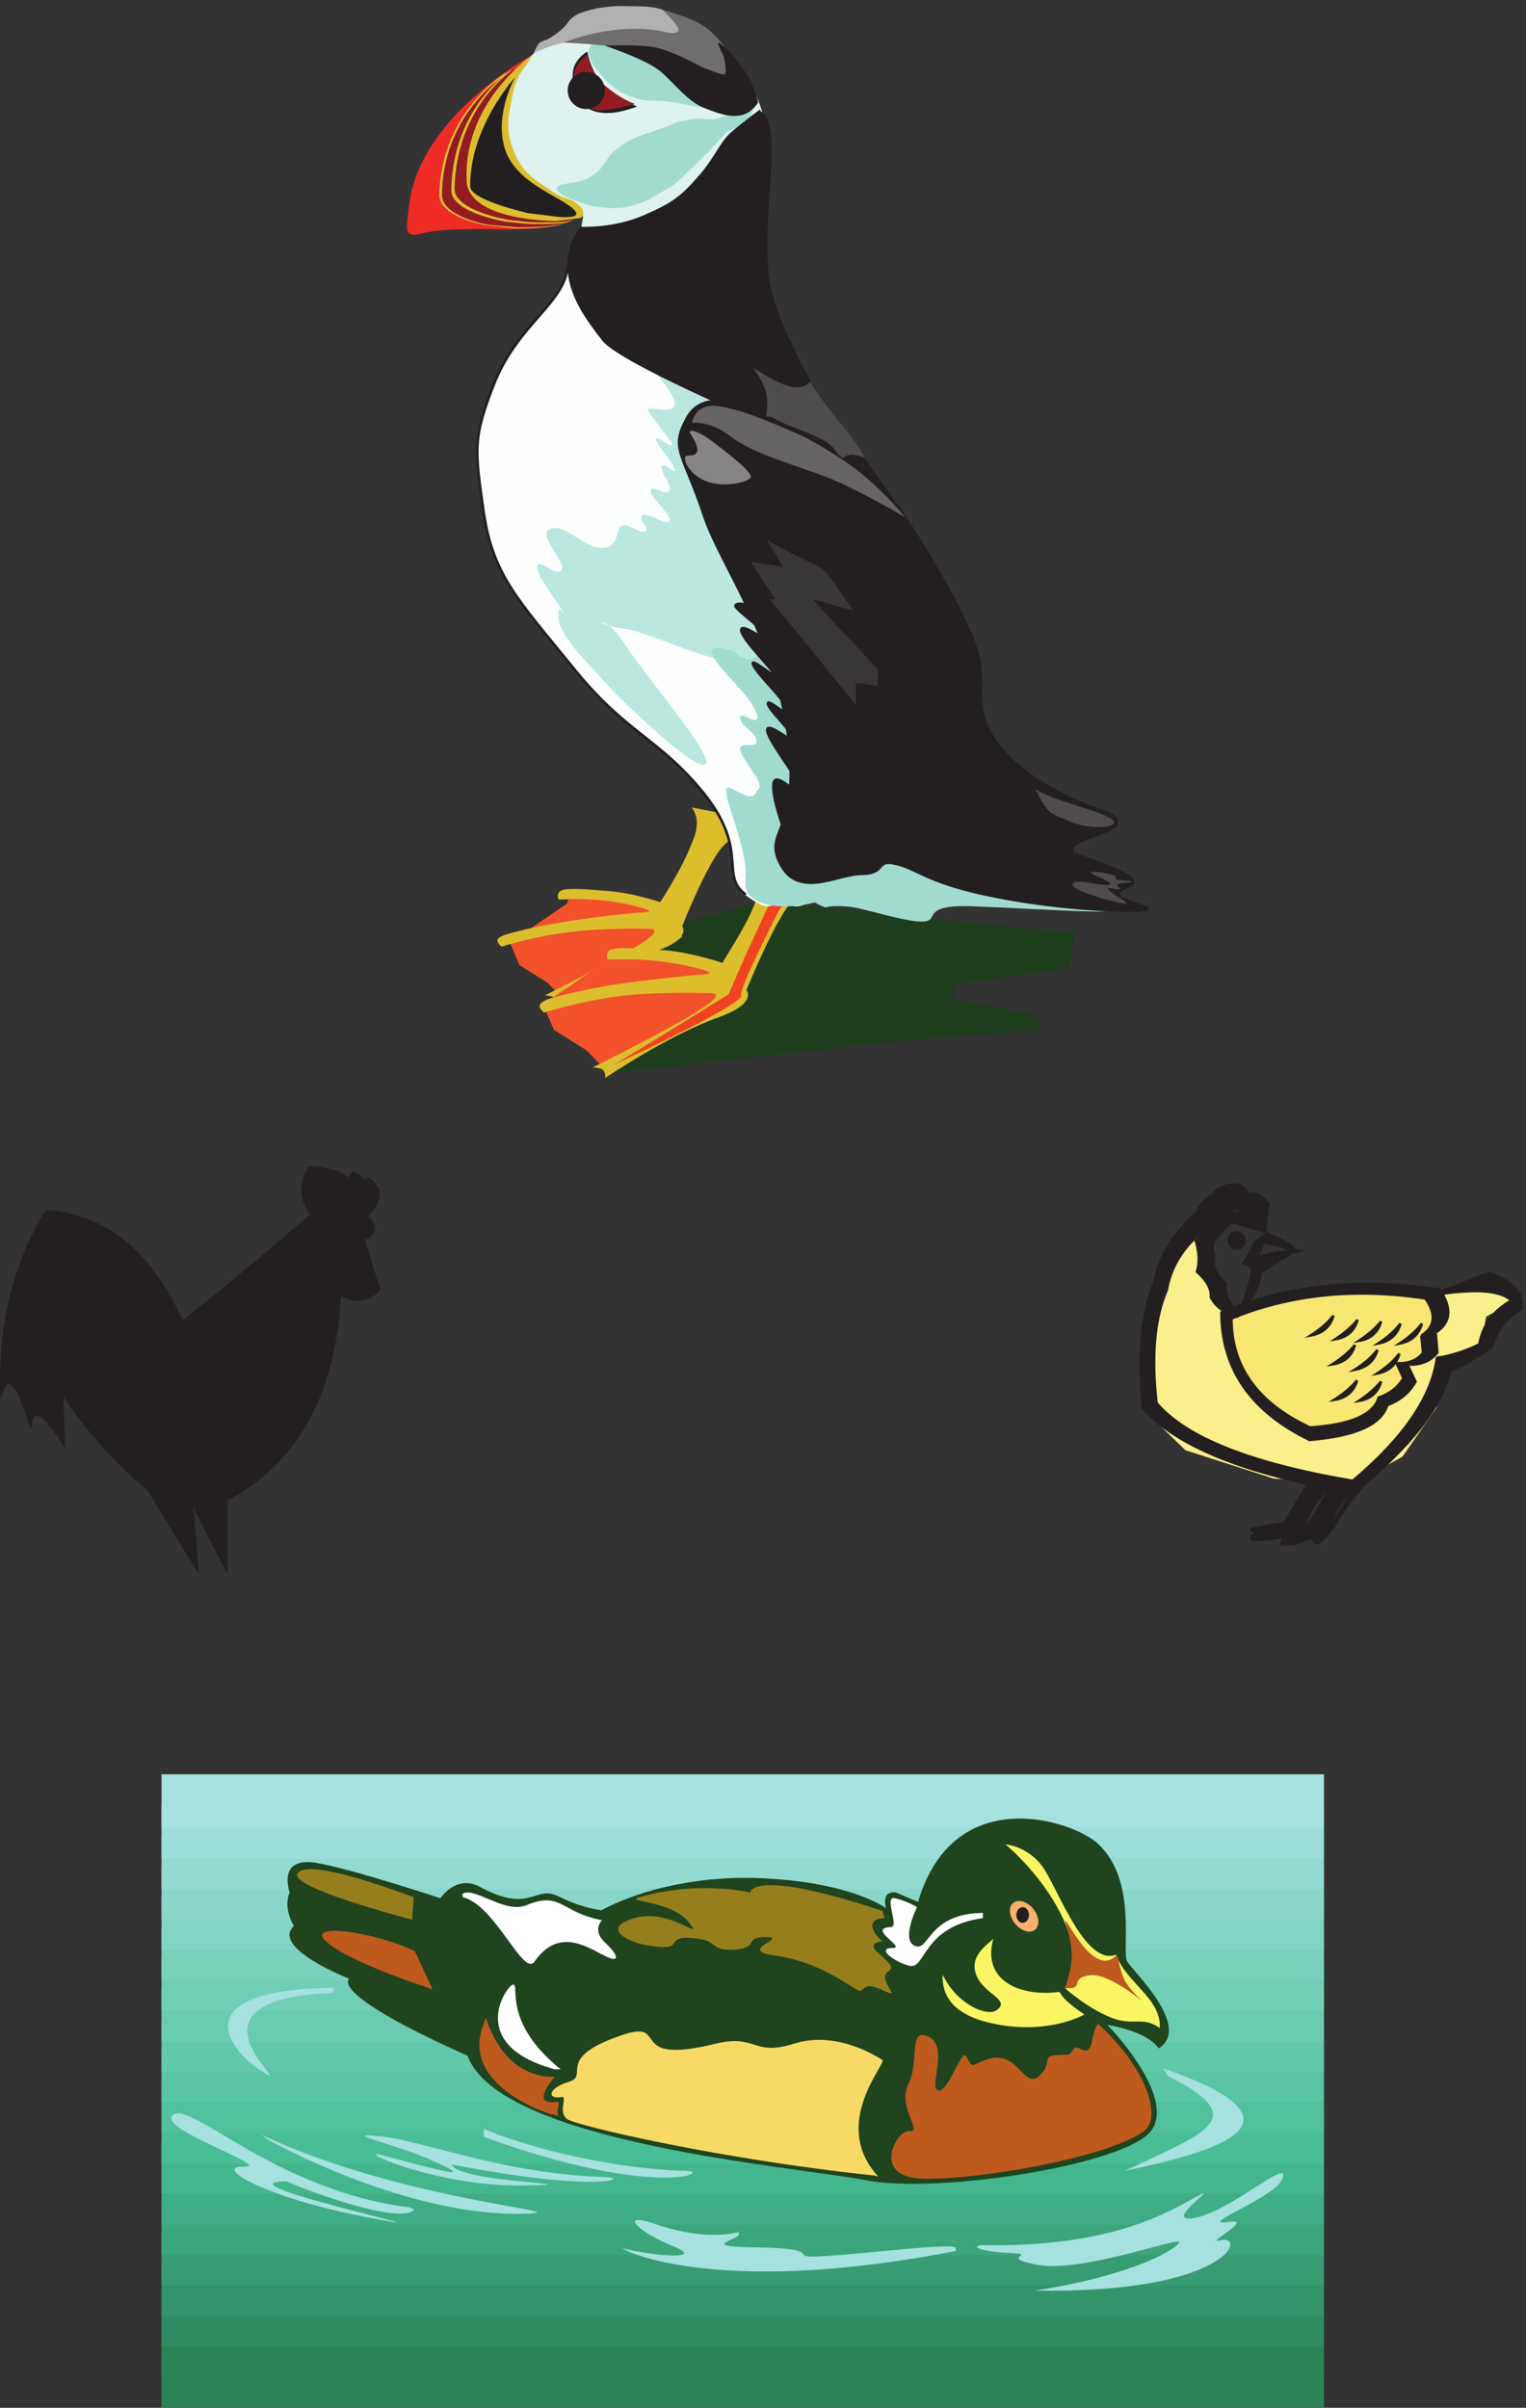 <svg xmlns="http://www.w3.org/2000/svg" xml:space="preserve" width="581.923" height="918.2"><rect width="100%" height="100%" fill="#333333" stroke="none"/><defs><clipPath id="a" clipPathUnits="userSpaceOnUse"><path d="M1171.83 6887h2125.5V3813.5h-2125.5z" clip-rule="evenodd"/></clipPath><clipPath id="b" clipPathUnits="userSpaceOnUse"><path d="M468.332 1817H3801.33V.5H468.332Z" clip-rule="evenodd"/></clipPath><clipPath id="c" clipPathUnits="userSpaceOnUse"><path d="M3265.83 3510.5h1107v-1038h-1107z" clip-rule="evenodd"/></clipPath></defs><g clip-path="url(#a)" transform="matrix(.133 0 0 -.133 -.686 918.267)"><path d="M1687.79 6671c0-9.11-6.72-16.5-15.01-16.5-8.28 0-15 7.39-15 16.5s6.72 16.5 15 16.5c8.29 0 15.01-7.39 15.01-16.5" style="fill:#fff;fill-opacity:1;fill-rule:evenodd;stroke:none"/><path d="M1939.84 4251.5c370.59 100.5 139.54 60 702.17 30V4271c150.03-10.5 291.06-30 442.6-40.5 0-30-10.5-70.5-10.5-100.5-111.03-19.5-222.06-30-331.58-49.5V4040c81.02-21 160.54-30 240.06-51v-40.5c-430.61-19.5-813.19-81-1243.79-121.5 150.03 384 60.01 262.5 210.05 433.5" style="fill:#1d3d1c;fill-opacity:1;fill-rule:evenodd;stroke:none"/><path d="M1636.77 4317.5 1467.23 4202l27.01-64.5 82.52-52.5 42.01-43.5 343.58 175.5-60.01 76.5-186.05 36-81.02-3-4.5-12" style="fill:#f2512c;fill-opacity:1;fill-rule:evenodd;stroke:none"/><path d="m2032.86 4544 4.51-30-85.52-187.5-39.01-90s-316.57-198-300.07-184.5c0 0 343.58 160.5 333.07 181.5-7.5 13.5 96.03 217.5 96.03 217.5s31.51 49.5 63.01 54c34.51 6 21.01 51 21.01 51l-88.52-7.5v-12l-4.51 7.5" style="fill:#f04321;fill-opacity:1;fill-rule:evenodd;stroke:none"/><path d="M2130.5 4566.5s19.51-25.5 0-54c-18-30-28.5 7.5-73.51-63-43.51-69-96.03-201-96.03-201s28.51-34.5-72.01-70.5c-124.53-43.5-289.57-154.5-289.57-154.5s1.5 12-4.5 19.5c-6 6-27 7.5-27 7.5s192.04 96 268.56 144c75.01 46.5 34.51 46.5 34.51 46.5s-121.53 4.5-229.56-9c-106.52-12-198.04-42-198.04-42s-13.51 10.5-12.01 19.5c3 9 24.01 15 24.01 15s61.51 19.5 156.04 34.5c93.02 16.5 220.55 28.5 220.55 28.5s46.51 0 31.5 7.5c-15 6-60.01 19.5-124.53 27-64.51 7.5-132.03 3-132.03 3s-7.5 15 4.51 24c10.5 10.5 73.51 6 142.53 0 70.51-6 144.03-31.5 144.03-31.5s6 7.5 31.51 51c25.5 43.5 45.01 79.5 66.01 135 21.01 57-7.5 85.5-7.5 85.5l142.53-27v4.5" style="fill:#dcbe2d;fill-opacity:1;fill-rule:evenodd;stroke:none"/><path d="m1752.3 4154-190.54-129 31.51-73.5 93.02-58.5 46.51-48 385.59 196.5-67.52 87-208.55 39-91.52-4.5-4.5-13.5" style="fill:#f2512c;fill-opacity:1;fill-rule:evenodd;stroke:none"/><path d="M2337.44 4422.5s21-28.5 0-61.5c-21.01-31.5-31.51 9-82.52-69-49.51-78-109.53-226.5-109.53-226.5s33.01-37.5-79.51-78c-141.04-49.5-325.58-174-325.58-174s1.5 13.5-4.5 21c-6 9-31.51 9-31.51 9s217.55 108 301.57 162c85.52 52.5 39.01 51 39.01 51s-136.53 6-256.56-7.5c-120.03-15-223.55-48-223.55-48s-15.01 12-12.01 21c3.01 10.5 25.51 18 25.51 18s69.02 21 174.04 39c106.52 16.5 249.06 30 249.06 30s52.51 1.5 34.51 9c-15.01 7.5-67.52 21-139.53 30-72.02 9-148.54 4.5-148.54 4.5s-7.5 15 4.5 27c13.5 10.5 84.02 6 162.04 0 79.52-7.5 162.04-36 162.04-36s4.5 7.5 34.5 57c30.01 49.5 51.01 88.5 73.52 151.5 24.01 64.5-7.5 96-7.5 96l160.54-30v4.5" style="fill:#dcbe2d;fill-opacity:1;fill-rule:evenodd;stroke:none"/><path d="m2229.41 4397 4.5-34.5-96.02-208.5-43.51-100.5s-357.08-222-339.08-207c0 0 387.09 180 375.09 204-9 15 108.02 243 108.02 243s34.51 54 72.02 60 24 57 24 57l-100.52-9v-12l-4.5 7.5" style="fill:#f04321;fill-opacity:1;fill-rule:evenodd;stroke:none"/><path d="M1177.67 6311c-7.5-64.5-18.01-91.5 42.01-75 66.02 16.5 220.55 10.5 220.55 10.5s222.05-3 175.54 37.5c-46.51 42-225.05 57-256.56 157.5-30.01 99 174.04 306 174.04 306s-328.57-174-355.58-436.5" style="fill:#ee2c25;fill-opacity:1;fill-rule:evenodd;stroke:none"/><path d="M1264.69 6345.5c0-64.5 133.53-87 133.53-87l84.02-9s192.05-3 145.53 39c-46.51 40.5-222.05 61.5-252.06 160.5-31.5 100.5 81.02 247.5 81.02 247.5s-186.04-108-192.04-351" style="fill:#dcbe2d;fill-opacity:1;fill-rule:evenodd;stroke:none"/><path d="M1272.2 6347c-1.5-64.5 132.03-87 132.03-87l84.02-7.5s192.05-3 145.54 37.5c-46.51 40.5-222.06 61.5-252.06 160.5-31.51 99 82.52 246 82.52 246S1276.7 6590 1272.2 6347" style="fill:#951b22;fill-opacity:1;fill-rule:evenodd;stroke:none"/><path d="M1299.21 6359c-1.5-64.5 154.53-90 154.53-90l58.52-6s180.04-10.5 133.53 30c-46.51 42-214.55 66-246.06 165-30.01 100.5 72.02 246 72.02 246s-168.04-102-172.54-345" style="fill:#dcbe2d;fill-opacity:1;fill-rule:evenodd;stroke:none"/><path d="M1308.2 6363.5c0-64.5 156.03-90 156.03-90l57.02-6s181.54-10.5 135.03 30c-46.51 40.5-214.55 66-246.06 165-30.01 100.5 72.02 246 72.02 246s-168.04-102-174.04-345" style="fill:#951b22;fill-opacity:1;fill-rule:evenodd;stroke:none"/><path d="M1547.03 6758s-213.05-133.5-204.05-370.5c3-118.5 258.06-117 258.06-117l69.02 9 18 13.5s18.01 16.5-28.5 57c-45.01 42-136.53 33-166.54 133.5-31.51 99 43.51 265.5 43.51 265.5l10.5 9" style="fill:#dcbe2d;fill-opacity:1;fill-rule:evenodd;stroke:none"/><path d="M2199.4 6555.5c-18 52.5-25.5 103.5-87.02 156-60.01 52.5-151.53 69-151.53 69s-148.53 36-258.06 25.5c-108.02-10.5-159.04-34.5-177.04-69s-39.01-42-51.01-105c-12.01-63-22.51-97.5 4.5-163.5 25.5-64.5 70.51-85.5 108.02-112.5 37.51-27 58.52-16.5 84.02-46.5 24.01-30-36.01-87 43.51-91.5 78.02-3 271.57 76.5 271.57 76.5L2181.4 6461s37.51 40.5 18 94.5" style="fill:#def2f0;fill-opacity:1;fill-rule:evenodd;stroke:none"/><path d="M2052.37 6588.5s-57.01 12-118.53 22.5c-60.01 10.5-67.51-3-123.02 18-54.02 19.5-82.52 61.5-82.52 61.5s-30.01 31.5-34.51 55.5c-4.5 22.5 15 39 15 39l136.53-34.5 88.52-64.5 115.53-97.5h3" style="fill:#a1dbd0;fill-opacity:1;fill-rule:evenodd;stroke:none"/><path d="M2158.91 6629s15-37.5-6-63c-21-24-63.02-39-63.02-39s-64.51-72-112.52-115.5c-46.51-43.5-30.01-31.5-73.52-57-43.51-25.5-55.51-33-100.52-43.5-46.51-9-102.03 3-102.03 3s-100.52 27-99.01 49.5c0 21 60.01 7.5 102.02 37.5 43.51 30 31.51 49.5 78.01 82.5 48.02 34.5 73.52 34.5 123.04 54 51.01 19.5 34.5 16.5 78.01 24 45.01 7.5 48.01-7.5 94.52 7.5 48.02 16.5 81.02 60 81.02 60" style="fill:#a1dbd0;fill-opacity:1;fill-rule:evenodd;stroke:none"/><path d="M2145.39 4335.5c-78.01 57 12 124.5-118.53 288-130.52 163.5-225.05 174-379.58 366-153.04 192-226.55 262.5-253.56 442.5-25.51 180-34.51 213 33.01 376.5 69.01 165 199.54 226.5 207.04 328.5 13.51 201 580.64-376.5 580.64-376.5s654.14-717 447.1-1015.5c-178.55-256.5-310.57-459-384.09-438-75.01 19.5-49.51-30-132.03 28.5" style="fill:#fcfefd;fill-opacity:1;fill-rule:evenodd;stroke:none"/><path d="M2118.39 5690c-81.02 180-222.05 163.5-240.06 163.5-16.5 0 66.01-78 61.51-109.5-3-30-78.01-1.5-76.51-15s72.01-91.5 69.01-100.5c-1.5-10.5-48.01 33-46.51 15 3-16.5 51.01-66 54.01-85.5 4.5-18-34.5 24-37.5 9-4.5-16.5 30-52.5 22.5-70.5-7.5-16.5-54.01 21-54.01 0s60.01-67.5 54.01-85.5c-6-16.5-60.01 24-76.52 16.5-18-9 22.51-39 7.5-46.5-16.5-9-52.51 27-70.51 15-16.51-12-3-60-54.01-63-49.51-1.5-105.03 70.5-147.04 55.5-42.01-16.5 40.51-90 31.51-117-10.5-27-70.52 37.5-70.52 7.5 0-28.5 54.02-93 70.52-123 15-31.5-6 9-7.5 0-3-10.5-18-45 69.02-139.5 87.01-96 114.02-126 217.55-217.5 102.02-91.5 163.53-118.5 123.02-46.5-40.51 72-168.04 223.5-225.05 310.5-55.51 87-108.02 52.5 0 39 109.53-13.5 384.09-184.5 433.6-39 51.01 145.5-27 447-108.02 627" style="fill:#bbe7e1;fill-opacity:1;fill-rule:evenodd;stroke:none"/><path d="M2365.94 5753c43.51-60 145.54-168 117.03-186-28.51-16.5-144.03 61.5-231.05 99-87.03 39-117.03 54-117.03 54v186l160.54-48s27-43.5 70.51-105" style="fill:#4f4c4c;fill-opacity:1;fill-rule:evenodd;stroke:none"/><path d="M2181.4 6582.5s-49.51-36-81.02-64.5c-30-28.5-43.51-70.5-93.02-126-48.01-54-72.02-73.5-156.04-109.5-85.52-37.5-180.04-33-180.04-33s-43.51-51-34.51-124.5c7.51-73.5 49.52-133.5 99.03-196.5 51.01-63 457.6-235.5 457.6-235.5s15.01 46.5 4.5 85.5c-10.5 40.5-51.01 87-51.01 87s75.02-52.5 118.53-64.5c43.51-13.5 60.01 10.5 60.01 10.5s-112.52 198-120.02 306c-10.51 150 7.5 237 9 349.5 1.5 111-33.01 115.5-33.01 115.5" style="fill:#231f20;fill-opacity:1;fill-rule:evenodd;stroke:none"/><path d="M2181.15 6583.26s-49.5-36.01-81.01-64.51c-30-28.5-43.51-70.51-93.01-126.01-48.01-54.01-72.01-73.51-156.02-109.52-85.51-37.5-180.02-33-180.02-33s-43.5-51.01-34.5-124.52c7.5-73.5 49.5-133.51 99.01-196.52 51-63.01 457.55-235.53 457.55-235.53s15 46.51 4.5 85.51c-10.5 40.51-51.01 87.01-51.01 87.01s75.01-52.5 118.52-64.5c43.5-13.5 60.01 10.5 60.01 10.5s-112.52 198.02-120.02 306.03c-10.5 150.02 7.5 237.03 9 349.54 1.5 111.02-33 115.52-33 115.52z" style="fill:none;stroke:#231f20;stroke-width:7.5;stroke-linecap:butt;stroke-linejoin:miter;stroke-miterlimit:10;stroke-dasharray:none;stroke-opacity:1" transform="scale(1 1)"/><path d="M1792.81 6886.84c-42.01 1.5-88.52-7.5-118.52-18-28.51-9-40.52-28.5-40.52-28.5s-7.5-12-22.5-24c-15-13.5-37.51-25.5-37.51-25.5s-13.5-3-22.51-10.5c-7.5-7.5-16.5-30-16.5-30s33.01 22.5 109.53 36c75.01 13.5 159.03 36 207.04 33 48.02-3 108.03-27 114.03-15 6 13.5-12 43.5-45.01 64.5s-87.02 16.5-127.53 18" style="fill:#b2b1b1;fill-opacity:1;fill-rule:evenodd;stroke:none"/><path d="M2444.26 4304c40.51-4.5 160.54-45 208.54-42 48.02 1.5-12 51 147.04 43.5 159.04-6 427.6-24 372.09-9-55.52 16.5-259.56 235.5-465.11 247.5-205.55 10.5-403.59-181.5-394.59-202.5 10.5-19.5 58.51-40.5 61.51-39 4.5 3 30.01 6 70.52 1.5" style="fill:#a1dbd0;fill-opacity:1;fill-rule:evenodd;stroke:none"/><path d="M2049.37 5024c21.01-45 106.52-112.5 124.53-163.5 16.5-51-51.01 12-46.51-15 3-27 40.51-36 46.51-63 4.5-27-39.01-3-46.51-22.5s69.01-97.5 54.01-117c-16.51-19.5-10.5-37.5-78.02 0-55.51 31.5 51.01-160.5 39.01-264-10.5-99 192.04-84 255.06-37.5 61.51 46.5-67.52 145.5-85.52 333-18 189 21 240-54.01 372-75.02 132-55.51-21-93.03-30-36-10.5-55.51 27-61.51 22.5-4.5-3-75.02 28.5-54.01-15" style="fill:#a1dbd0;fill-opacity:1;fill-rule:evenodd;stroke:none"/><path d="M2268.77 5009c-46.51 171-162.04 174-154.54 156 9-16.5 87.02-69 88.52-88.5 3-18-73.51 46.5-72.01 19.5 3-27 88.52-109.5 96.02-127.5 9-16.5-75.02 57-61.51 28.5 13.5-30 94.52-103.5 102.02-133.5 9-28.5-61.52 40.5-60.02 22.5s67.52-76.5 73.52-100.5c6-22.5-82.52 58.5-75.02 21 7.51-36 88.52-130.5 93.03-165 4.5-34.5-67.52 54-75.02 18-7.5-37.5 30.01-141 49.51-187.5 19.5-46.5 109.53 28.5 84.02 193.5-25.5 165-42.01 174-88.52 343.5" style="fill:#231f20;fill-opacity:1;fill-rule:evenodd;stroke:none"/><path d="M2268.51 5009.57c-46.51 171.02-162.02 174.02-154.52 156.02 9-16.5 87.01-69.01 88.51-88.51 3-18-73.51 46.51-72.01 19.5 3-27 88.51-109.51 96.01-127.51 9-16.5-75.01 57-61.5 28.5 13.5-30 94.51-103.51 102.01-133.51 9-28.51-61.51 40.5-60.01 22.5s67.51-76.51 73.51-100.51c6-22.51-82.51 58.5-75.01 21 7.5-36.01 88.51-130.52 93.01-165.02s-67.5 54.01-75.01 18c-7.5-37.5 30.01-141.01 49.51-187.52 19.5-46.51 109.51 28.5 84.01 193.52s-42 174.02-88.51 343.54z" style="fill:none;stroke:#231f20;stroke-width:7.5;stroke-linecap:butt;stroke-linejoin:miter;stroke-miterlimit:10;stroke-dasharray:none;stroke-opacity:1" transform="scale(1 1)"/><path d="M2136.39 5737.94c-7.5 15 442.6-285 442.6-285s156.04-231 214.55-379.5c58.51-148.5-16.5-183 73.52-304.5 91.52-120 273.06-181.5 273.06-181.5s82.52-19.5 66.01-48c-18-27-142.53-46.5-126.02-78 7.5-12 132.03-43.5 165.03-73.5 33.01-30-25.5-21-33-45-7.51-24 148.53-48 55.51-49.5-93.02-3-276.06 10.5-441.1 46.5-165.04 36-192.05 73.5-252.06 87-60.01 15-27.01-28.5-97.52-28.5-69.02 0-180.04-72-232.56 25.5-54.01 99 57.02 88.5 21.01 369-36.01 279-196.54 498-240.06 628.5-61.51 184.5-99.02 193.5-51.01 282 39.01 73.5 120.03 43.5 120.03 43.5l42.01-9" style="fill:#231f20;fill-opacity:1;fill-rule:evenodd;stroke:none"/><path d="M2136.15 5738.6c-7.51 15 442.55-285.03 442.55-285.03s156.01-231.03 214.52-379.55c58.51-148.51-16.5-183.02 73.51-304.53 91.51-120.01 273.03-181.52 273.03-181.52s82.51-19.5 66-48.01c-18-27-142.51-46.5-126.01-78.01 7.5-12 132.02-43.5 165.02-73.5 33-30.01-25.5-21.01-33-45.01-7.51-24 148.51-48 55.5-49.5-93.01-3.01-276.03 10.5-441.05 46.5-165.01 36-192.02 73.51-252.02 87.01-60.01 15-27.01-28.5-97.52-28.5-69 0-180.02-72.01-232.52 25.5-54.01 99.01 57.01 88.51 21 369.04-36.01 279.03-196.52 498.06-240.03 628.57-61.5 184.53-99.01 193.53-51.01 282.04 39.01 73.51 120.02 43.5 120.02 43.5z" style="fill:none;stroke:#231f20;stroke-width:7.5;stroke-linecap:butt;stroke-linejoin:miter;stroke-miterlimit:10;stroke-dasharray:none;stroke-opacity:1" transform="scale(1 1)"/><path d="M2182.9 5688.5c12.01 28.5 3 21 33.01 21 43.51-28.5 138.03-51 174.04-84 52.51-69 13.5-4.5 93.02-33 0-1.5 100.53-141 100.53-144-127.54 12-318.08 138-397.6 240h-3" style="fill:#231f20;fill-opacity:1;fill-rule:evenodd;stroke:none"/><path d="M2211.41 5186c85.52-100.5 163.54-201 247.55-301.5v61.5c24.01 0 39.01-7.5 63.02-7.5v46.5c-63.02 69-124.53 130.5-186.04 201 39.01-9 76.51-24 115.52-31.5-115.52 162-39.01 85.5-247.55 201 16.5-24 31.5-54 46.51-78-30.01 9-61.52 9-93.03 16.5 24.01-39 46.52-70.5 70.52-108" style="fill:#393637;fill-opacity:1;fill-rule:evenodd;stroke:none"/><path d="M2064.38 5739.5c67.51-9 153.03-46.5 238.55-84 31.5-15 111.02-61.5 157.53-97.5 81.02-63 139.54-136.5 139.54-136.5s-123.03 72-201.05 105c-78.02 34.5-225.05 70.5-294.07 123-67.51 52.5-115.52 42-115.52 42s7.5 58.5 75.02 48" style="fill:#666364;fill-opacity:1;fill-rule:evenodd;stroke:none"/><path d="M2028.36 5524.99c52.52-21 123.03-3 129.03 10.5s-58.51 64.5-106.52 100.5c-48.01 37.5-73.52 37.5-67.51 27 6-9 24-36 21-52.5-4.5-15-21-10.5-31.51-13.5-12-4.5 4.5-51 55.51-72" style="fill:#868485;fill-opacity:1;fill-rule:evenodd;stroke:none"/><path d="M3006.59 4625c60.02-27 165.04-49.5 189.05-72 24-24-70.52-28.5-126.03-3-55.52 25.5-54.02 13.5-96.02 90l33-15m189.34-229.57c-18.01 6-57.02 12-63.02 7.5-6-3 64.52-28.5 55.51-34.5-10.5-7.5-75.01 10.5-94.52 7.5-18-3-22.51-12 12-27 34.51-15 108.03-34.5 126.03-36 16.51 0-45.01 31.5-49.51 42-4.5 9 25.51-4.5 33.01 0 7.5 3-12 7.5-6 13.5 6 4.5 39.01 4.5 39.01 7.5-1.5 4.5-34.51 4.5-42.01 6s7.5 7.5-10.5 13.5" style="fill:#4f4c4c;fill-opacity:1;fill-rule:evenodd;stroke:none"/><path d="M2022.36 6830c-34.5 24-118.52 46.5-118.52 46.5s43.51-40.5 46.51-57-36.01-7.5-36.01-7.5-51.01 15-135.03 7.5c-85.52-7.5-159.04-37.5-159.04-37.5s55.52-1.5 123.03-9c67.52-7.5 69.02 1.5 157.54-21s186.04-90 196.54-69c10.5 22.5-15 87-15 87s-25.51 37.5-60.02 60" style="fill:#706d6e;fill-opacity:1;fill-rule:evenodd;stroke:none"/><path d="M2178.4 6609.5s-18.01-30-49.51-36c-31.51-6-64.51 4.5-111.03 24-45.01 21-78.02 66-117.02 100.5-39.01 34.5-160.54 75-160.54 75s79.52 4.5 135.03-3c55.51-9 139.53-57 139.53-57s48.01-19.5 64.52-22.5c15-3 0 54 0 54s-24.01 45-10.5 36c13.5-9 46.51-40.5 73.51-82.5 28.51-42 36.01-85.5 36.01-85.5v-3m-430.6 40.5c48.01-37.5 84.02-51 84.02-51s-57.01-24-102.02-18c-21.01 3-34.51 6-63.02 31.5-28.51 25.5-21 58.5-19.5 78 0 43.5 42.01 66 42.01 66s9-67.5 58.51-106.5" style="fill:#231f20;fill-opacity:1;fill-rule:evenodd;stroke:none"/><path d="M1744.8 6654.5c48.01-39 81.02-48 81.02-48s-34.51-10.5-73.52-16.5c-21-1.5-48.01-7.5-78.02 18-28.5 24-25.5 52.5-24 72 0 43.5 39.01 67.5 39.01 67.5s6-54 55.51-93" style="fill:#951b22;fill-opacity:1;fill-rule:evenodd;stroke:none"/><path d="M1735.8 6644c0-27.34-22.17-49.5-49.51-49.5-27.35 0-49.52 22.16-49.52 49.5s22.17 49.5 49.52 49.5c27.34 0 49.51-22.16 49.51-49.5" style="fill:#231f20;fill-opacity:1;fill-rule:evenodd;stroke:none"/><path d="M1735.6 6644.76c0-27.34-22.16-49.5-49.51-49.5-27.34 0-49.5 22.16-49.5 49.5 0 27.35 22.16 49.51 49.5 49.51 27.35 0 49.51-22.16 49.51-49.51z" style="fill:none;stroke:#231f20;stroke-width:7.5;stroke-linecap:butt;stroke-linejoin:miter;stroke-miterlimit:10;stroke-dasharray:none;stroke-opacity:1" transform="scale(1 1)"/><path d="M1353.22 6369.5c0-39 166.54-76.5 166.54-76.5l51.01-6s123.03-21 76.52 19.5c-46.51 40.5-163.54 73.5-195.04 172.5-30.01 100.5 30 204 30 204s-130.53-142.5-129.03-313.5" style="fill:#231f20;fill-opacity:1;fill-rule:evenodd;stroke:none"/><path d="M2143.64 4339c-76.5 55.51 10.51 124.51-118.51 288.03-130.51 162.02-225.02 172.52-379.54 366.04-154.52 190.53-226.53 261.03-253.53 441.05-25.51 181.53-33.01 213.03 33 378.05 69.01 165.02 199.53 225.02 207.03 327.04" style="fill:none;stroke:#231f20;stroke-width:7.5;stroke-linecap:butt;stroke-linejoin:miter;stroke-miterlimit:10;stroke-dasharray:none;stroke-opacity:1" transform="scale(1 1)"/></g><g clip-path="url(#b)" transform="matrix(.133 0 0 -.133 -.686 918.267)"><path d="M468.332 242H3801.33V89H468.332v153" style="fill:#2b8357;fill-opacity:1;fill-rule:evenodd;stroke:none"/><path d="M468.332 153.5H3801.33V.5H468.332v153" style="fill:#2b8357;fill-opacity:1;fill-rule:evenodd;stroke:none"/><path d="M468.332 329H3801.33V176H468.332v153" style="fill:#2f8b60;fill-opacity:1;fill-rule:evenodd;stroke:none"/><path d="M468.332 416H3801.33V263H468.332v153" style="fill:#339469;fill-opacity:1;fill-rule:evenodd;stroke:none"/><path d="M468.332 504.5H3801.33v-153H468.332v153" style="fill:#379c72;fill-opacity:1;fill-rule:evenodd;stroke:none"/><path d="M468.332 591.5H3801.33v-153H468.332v153" style="fill:#3ba57b;fill-opacity:1;fill-rule:evenodd;stroke:none"/><path d="M468.332 678.5H3801.33v-153H468.332v153" style="fill:#3fad85;fill-opacity:1;fill-rule:evenodd;stroke:none"/><path d="M468.332 767H3801.33V614H468.332v153" style="fill:#44b68d;fill-opacity:1;fill-rule:evenodd;stroke:none"/><path d="M468.332 854H3801.33V701H468.332v153" style="fill:#49bd96;fill-opacity:1;fill-rule:evenodd;stroke:none"/><path d="M468.332 941H3801.33V788H468.332v153" style="fill:#51c09c;fill-opacity:1;fill-rule:evenodd;stroke:none"/><path d="M468.332 1029.5H3801.33v-153H468.332v153" style="fill:#59c5a4;fill-opacity:1;fill-rule:evenodd;stroke:none"/><path d="M468.332 1116.5H3801.33v-153H468.332v153" style="fill:#61c8aa;fill-opacity:1;fill-rule:evenodd;stroke:none"/><path d="M468.332 1203.5H3801.33v-153H468.332v153" style="fill:#69cbb0;fill-opacity:1;fill-rule:evenodd;stroke:none"/><path d="M468.332 1292H3801.33v-153H468.332v153" style="fill:#71ceb7;fill-opacity:1;fill-rule:evenodd;stroke:none"/><path d="M468.332 1379H3801.33v-153H468.332v153" style="fill:#79d1bd;fill-opacity:1;fill-rule:evenodd;stroke:none"/><path d="M468.332 1466H3801.33v-153H468.332v153" style="fill:#82d4c4;fill-opacity:1;fill-rule:evenodd;stroke:none"/><path d="M468.332 1554.5H3801.33v-153H468.332v153" style="fill:#8ad7ca;fill-opacity:1;fill-rule:evenodd;stroke:none"/><path d="M468.332 1641.5H3801.33v-153H468.332v153" style="fill:#93dad1;fill-opacity:1;fill-rule:evenodd;stroke:none"/><path d="M468.332 1728.5H3801.33v-153H468.332v153" style="fill:#9bddd8;fill-opacity:1;fill-rule:evenodd;stroke:none"/><path d="M468.332 1817H3801.33v-153H468.332v153" style="fill:#a5e1df;fill-opacity:1;fill-rule:evenodd;stroke:none"/><path d="M2637.34 1451c102 343.5 439.5 235.5 514.5 168 117-106.5 67.5-310.5 85.5-339 16.5-28.5 186-187.5 90-249-34.5 51-147 67.5-147 67.5s192-196.5 129-298.5c-61.5-102-616.5-187.5-820.5-147-204 39-1053.01 106.5-1143.01 357-406.498 181.5-339 220.5-339 220.5S780.332 1319 847.832 1382c-33 57-12 96-12 96s-37.5 102 73.5 85.5c106.498-18 358.498-102 358.498-102s45 69 112.5 33c147-79.5 157.5 6 225-27 67.5-34.5 124.5-40.5 124.5-40.5s189.01 112.5 493.51 90c234-16.5 322.5-84 322.5-84s-16.5 51 28.5 45" style="fill:#1f441e;fill-opacity:1;fill-rule:evenodd;stroke:none"/><path d="M3205.83 1299.5c25.5-78 130.5-126 124.5-210-51 36-76.5 3-144 31.5s-127.5 82.5-127.5 82.5 45 78 3 180c-57 138-174 232.5-174 232.5s67.5-4.5 111-70.5c43.5-67.5 117-270 201-247.5l6 1.5" style="fill:#faf562;fill-opacity:1;fill-rule:evenodd;stroke:none"/><path d="M2910.33 1448c-15-10.5-12-37.5 4.5-58.5 18-22.5 43.5-30 58.5-18 13.5 12 12 37.5-6 60-16.5 21-43.5 28.5-57 16.5" style="fill:#f8b06a;fill-opacity:1;fill-rule:evenodd;stroke:none"/><path d="M2955.33 1413.5c0-12.43-8.06-22.5-18-22.5s-18 10.07-18 22.5 8.06 22.5 18 22.5 18-10.07 18-22.5" style="fill:#231f20;fill-opacity:1;fill-rule:evenodd;stroke:none"/><path d="M3153.68 1101.5c145.5-133.5 181.5-271.5 132-307.5-108-78-483-141-634.5-136.5-151.5 3-75 142.5-37.5 136.5 39-6-36 69-4.5 133.5s3 153 48 141c72-19.5 16.5-135 33-154.5 25.5-30 72 117 84 96 24-40.5 10.5-27 61.5-10.5 90 30 105-90 150-46.5 46.5 43.5-12 60 79.5 60 18 0 13.5 31.5 37.5 16.5 42-22.5 27 43.5 51 72" style="fill:#be5a1e;fill-opacity:1;fill-rule:evenodd;stroke:none"/><path d="M2523.33 663.5c-139.5 151.5 25.5 325.5 12 334.5-15 9-132 85.5-253.5 46.5-120-37.5-105 28.5-225 0-267-66-123 76.5-274.5 22.5-189-66-84-114-147-132-61.5-19.5-61.5-51-19.5-43.5 18 3-12-42 15-63 27-19.5 439.5-115.5 880.5-162" style="fill:#f7da66;fill-opacity:1;fill-rule:evenodd;stroke:none"/><path d="M1612.84 970.984c-169.5 136.496-115.5 244.496-136.5 242.996-19.5-3-136.5-174 120-242.996" style="fill:#fff;fill-opacity:1;fill-rule:evenodd;stroke:none"/><path d="M1398.33 1119.5c60-187.5 198-169.5 198-169.5s-75-84 3-72c18 1.5-3-28.5 7.5-39 9-10.5-295.5 75-213 267m-199.37 204c-111 54-321.007 85.5-252.007 25.5 67.497-60 303.007-135 303.007-135" style="fill:#be5a1e;fill-opacity:1;fill-rule:evenodd;stroke:none"/><path d="M1191.33 1464.5c-105 39-310.498 109.5-332.998 67.5-24-40.5 328.498-132 328.498-132" style="fill:#977e1c;fill-opacity:1;fill-rule:evenodd;stroke:none"/><path d="M1330.83 1473.5c33 24 121.5-58.5 184.5-31.5 99 40.5 97.5-21 216-43.5 0 0-30-28.5 9-64.5s45-61.5-4.5-36-130.5 79.5-198-18c-31.5-46.5-112.5 162-205.5 184.5m1491-60c-175.5-24-163.5-150-211.5-136.5s-93 51-48 51c43.5 0-78 57-3 60 22.5 1.5-22.5 91.5 10.5 82.5 34.5-7.5 63-25.5 63-25.5s-51-103.5 0-112.5c34.5-7.5 37.5 94.5 189 96" style="fill:#fff;fill-opacity:1;fill-rule:evenodd;stroke:none"/><path d="M2535.36 1425.19c-378 126-379.5 52.5-379.5 52.5s-148.5 37.5-322.5-15c-31.5-10.5 102-10.5 147-70.5 46.5-60-52.5 43.5-157.5 12-106.5-30-3-84 93-82.5 37.5 0 1.5 39 97.5 22.5 49.5-7.5 30-34.5 100.5-30 70.5 6 21 36 88.5 36 66-1.5-85.5-37.5 22.5-52.5 157.5-22.5 237-112.5 250.5-100.5 15 12 18 21 69-3 49.5-22.5-28.5 36 9 58.5s-97.5 73.5-18 85.5c-40.5 34.5-39 66 6 66" style="fill:#977e1c;fill-opacity:1;fill-rule:evenodd;stroke:none"/><path d="M3042.43 1193c-111-15-223.5 31.5-189 153-12-15-70.5-46.5-49.5-103.5 19.5-55.5 102-72 58.5-102-27-19.5-114 16.5-154.5 102-1.5-45 12-118.5 163.5-144 150-25.5 243 30 243 30s-54 34.5-67.5 58.5l-4.5 6" style="fill:#faf562;fill-opacity:1;fill-rule:evenodd;stroke:none"/><path d="M3339.33 974c474-163.5 106.5-247.5-108-294 228 109.5 367.5 148.5 123 271.5m-537-484.5c369-7.5 532.5 91.5 616.5 138 84 45-105-78-3-60 105 19.5 285 184.5 249 108-22.5-49.5-243-132-156-120 87 13.5-69-64.5-21-52.5 79.5 21 31.5-153-531-144 294 45 417 126 414 139.5s-280.5-88.5-403.5-66c-124.5 22.5 7.5 30-82.5 34.5-91.5 4.5-94.5 18-94.5 18m-60-12.305c-714-139.5-976.5 13.5-952.5 7.5 85.5-22.5 243-34.5 139.5 7.5s-151.5 97.5-51 63c130.5-45 213-31.5 240-24 27-19.5-129-40.5 43.5-43.5 222-3 87-31.5 195-25.5 109.5 4.5 396 42 385.5 22.5M963.488 1205c-457.5-6-288-195-199.5-244.5 88.5-51-270 211.5 193.5 229.5m434.842-390c228-93 493.5-120 577.5-120s-78-84-577.5 97.5m349.5-115.5c70.5-3-22.5-45-441 36 18-52.5 427.5-55.5 213-60-267-6-515.998 115.5-402 84 210-57 238.5-60 132-12s-272.998 81-148.5 69c123-12 351-108 646.5-117M754.832 783.5C1164.33 590 1690.83 561.5 1507.83 557c-319.5-9-688.498 186-734.998 213" style="fill:#a5e1df;fill-opacity:1;fill-rule:evenodd;stroke:none"/><path d="M1180.83 575c-385.498 48-626.998 306-679.498 265.5-52.5-39 294-151.5 202.5-148.5-93 1.5 67.5-94.5 386.998-151.5 244.5-45-475.498 108-263.998 109.5 64.5-30 329.998-126 365.998-81" style="fill:#a5e1df;fill-opacity:1;fill-rule:evenodd;stroke:none"/><path d="M3058.83 1203.5c24 72 25.5 105 4.5 178.5-22.5 75 72-163.5 144-82.5 15-51 10.5-72 60-120 49.5-46.5-73.5 69-136.5 61.5-64.5-9-10.5-40.5-72-37.5" style="fill:#be5a1e;fill-opacity:1;fill-rule:evenodd;stroke:none"/></g><path d="m430.117 2634.5 141.238-231-16.886 196.28 99.789-196.28v200.8c201.621 106.7 310.109 302.98 325.461 588.83 45.031-24.15 82.381-19.62 112.071 13.59-19.45 62.41-34.29 110.72-44.53 144.94 36.85 14.1 39.41 36.24 7.69 66.44 27.62 24.15 38.88 49.32 33.76 75.49-19.44 31.2-30.7 38.25-33.76 21.14-33.79 31.2-48.63 32.71-44.53 4.52-30.701 25.17-70.107 37.75-118.209 37.75-27.633-44.29-25.586-89.58 6.141-135.88-138.168-119.78-262.008-222.45-371.516-308.01-88.02 199.3-217.488 305.49-388.406 318.57C46.32 3280.7 3.332 3107.58 9.473 2912.31c19.449 55.36 47.082 24.66 82.902-92.1 8.188 51.33 39.914 32.71 95.18-55.86l-4.602 147.96c68.57-105.69 150.961-198.29 247.164-277.81" style="fill:#231f20;fill-opacity:1;fill-rule:evenodd;stroke:none" transform="matrix(.133 0 0 -.133 -.686 918.267)"/><path d="m430.117 2634.5 141.238-231-16.886 196.28 99.789-196.28v200.8c201.621 106.7 310.109 302.98 325.461 588.83 45.031-24.15 82.381-19.62 112.071 13.59-19.45 62.41-34.29 110.72-44.53 144.94 36.85 14.1 39.41 36.24 7.69 66.44 27.62 24.15 38.88 49.32 33.76 75.49-19.44 31.2-30.7 38.25-33.76 21.14-33.79 31.2-48.63 32.71-44.53 4.52-30.701 25.17-70.107 37.75-118.209 37.75-27.633-44.29-25.586-89.58 6.141-135.88-138.168-119.78-262.008-222.45-371.516-308.01-88.02 199.3-217.488 305.49-388.406 318.57C46.32 3280.7 3.332 3107.58 9.473 2912.31c19.449 55.36 47.082 24.66 82.902-92.1 8.188 51.33 39.914 32.71 95.18-55.86l-4.602 147.96c68.57-105.69 150.961-198.29 247.164-277.81" style="fill:none;stroke:#231f20;stroke-width:7.5;stroke-linecap:butt;stroke-linejoin:miter;stroke-miterlimit:10;stroke-dasharray:none;stroke-opacity:1" transform="matrix(.133 0 0 -.133 -.686 918.267)"/><g clip-path="url(#c)" transform="matrix(.133 0 0 -.133 -.686 918.267)"><path d="m3472.83 3402.86-106.5-63.06-28.5-126.09-55.5-152.24 37.5-233.75 84-81.5 253.5-81.5 231-13.84 138 76.89 97.5 139.94 4.5 149.16 61.5-9.23 63 49.21 13.5 72.28 81 44.6-31.5 63.04-282-53.82-490.5-39.98-60 35.37 4.5 39.98-45 36.91 21 44.59-15 35.37 39 32.29 13.5 35.38" style="fill:#f9f08c;fill-opacity:1;fill-rule:evenodd;stroke:none"/><path d="m3751.83 2647.8-67.5-112.26 58.5-9.22c12 44.08 36.5 82.01 73.5 113.79l-64.5 7.69" style="fill:#231f20;fill-opacity:1;fill-rule:evenodd;stroke:none"/><path d="m3799.09 2615.28-68.35-110.89 59.23-9.11c12.15 43.54 36.96 81.01 74.43 112.4l-65.31 7.6" style="fill:none;stroke:#231f20;stroke-width:7.499;stroke-linecap:butt;stroke-linejoin:miter;stroke-miterlimit:10;stroke-dasharray:none;stroke-opacity:1" transform="scale(.988 1.012)"/><path d="m3820.83 2643.19-67.5-112.26 58.5-9.23c12 44.09 36.5 82.02 73.5 113.8l-64.5 7.69" style="fill:#231f20;fill-opacity:1;fill-rule:evenodd;stroke:none"/><path d="m3868.96 2610.71-68.35-110.87 59.23-9.12c12.15 43.55 36.96 81.01 74.43 112.4l-65.31 7.59" style="fill:none;stroke:#231f20;stroke-width:7.499;stroke-linecap:butt;stroke-linejoin:miter;stroke-miterlimit:10;stroke-dasharray:none;stroke-opacity:1" transform="scale(.988 1.012)"/><path d="M3892.83 2640.11c-31-39.98-57-79.45-78-118.41h9c23 41.01 50 79.46 81 115.34l-12 3.07" style="fill:#231f20;fill-opacity:1;fill-rule:evenodd;stroke:none"/><path d="M3941.86 2607.68c-31.39-39.49-57.72-78.48-78.98-116.96h9.11c23.29 40.51 50.63 78.48 82.02 113.92l-12.15 3.04" style="fill:none;stroke:#231f20;stroke-width:7.499;stroke-linecap:butt;stroke-linejoin:miter;stroke-miterlimit:10;stroke-dasharray:none;stroke-opacity:1" transform="scale(.988 1.012)"/><path d="M3571.83 3349.03c0-12.74-10.07-23.07-22.5-23.07s-22.5 10.33-22.5 23.07 10.07 23.07 22.5 23.07 22.5-10.33 22.5-23.07" style="fill:#231f20;fill-opacity:1;fill-rule:evenodd;stroke:none"/><path d="M3616.82 3307.89c0-12.59-10.2-22.79-22.78-22.79-12.59 0-22.79 10.2-22.79 22.79 0 12.58 10.2 22.78 22.79 22.78 12.58 0 22.78-10.2 22.78-22.78z" style="fill:none;stroke:#231f20;stroke-width:7.499;stroke-linecap:butt;stroke-linejoin:miter;stroke-miterlimit:10;stroke-dasharray:none;stroke-opacity:1" transform="scale(.988 1.012)"/><path d="M3433.83 3412.94c2.05 28.33 16.36 49.83 42.94 64.52 17.38 18.88 37.83 29.89 61.34 33.04 19.43 0 34.77-9.44 46.01-28.32 17.38 4.19 35.79-4.72 55.21-26.75l-7.67-80.25-85.88 66.09-111.95-28.33" style="fill:#231f20;fill-opacity:1;fill-rule:evenodd;stroke:none"/><path d="M3477.08 3371.01c2.07 27.98 16.56 49.22 43.48 63.72 17.6 18.66 38.3 29.53 62.12 32.64 19.67 0 35.2-9.32 46.58-27.97 17.6 4.14 36.24-4.67 55.91-26.43l-7.77-79.26-86.96 65.28-113.36-27.98" style="fill:none;stroke:#231f20;stroke-width:7.499;stroke-linecap:butt;stroke-linejoin:miter;stroke-miterlimit:10;stroke-dasharray:none;stroke-opacity:1" transform="scale(.988 1.012)"/><path d="M3634.83 3367.48c35-9.22 64-26.14 87-50.74h-6c-43 18.45-80.5 28.19-112.5 29.22l31.5 21.52" style="fill:#231f20;fill-opacity:1;fill-rule:evenodd;stroke:none"/><path d="M3680.61 3326.11c35.44-9.11 64.81-25.82 88.1-50.12h-6.08c-43.54 18.23-81.51 27.85-113.91 28.86l31.89 21.26" style="fill:none;stroke:#231f20;stroke-width:7.499;stroke-linecap:butt;stroke-linejoin:miter;stroke-miterlimit:10;stroke-dasharray:none;stroke-opacity:1" transform="scale(.988 1.012)"/><path d="m3603.33 3345.96-33-61.51 36 9.22 28.5 73.81z" style="fill:#231f20;fill-opacity:1;fill-rule:evenodd;stroke:none"/><path d="m3648.72 3304.85-33.42-60.76 36.45 9.12 28.86 72.9z" style="fill:none;stroke:#231f20;stroke-width:7.499;stroke-linecap:butt;stroke-linejoin:miter;stroke-miterlimit:10;stroke-dasharray:none;stroke-opacity:1" transform="scale(.988 1.012)"/><path d="M3588.33 3291.32c33 15.86 75.5 24.84 127.5 26.96h6c-47-12.69-84.5-29.6-112.5-50.75l-21 23.79" style="fill:#231f20;fill-opacity:1;fill-rule:evenodd;stroke:none"/><path d="M3633.53 3250.88c33.41 15.67 76.45 24.54 129.1 26.63h6.08c-47.59-12.53-85.57-29.24-113.92-50.12l-21.26 23.49" style="fill:none;stroke:#231f20;stroke-width:7.499;stroke-linecap:butt;stroke-linejoin:miter;stroke-miterlimit:10;stroke-dasharray:none;stroke-opacity:1" transform="scale(.988 1.012)"/><path d="m3570.33 3284.45 46.5-26.15 96 58.44-106.5-23.07z" style="fill:#231f20;fill-opacity:1;fill-rule:evenodd;stroke:none"/><path d="m3615.3 3244.09 47.09-25.82 97.2 57.72-107.84-22.78z" style="fill:none;stroke:#231f20;stroke-width:7.499;stroke-linecap:butt;stroke-linejoin:miter;stroke-miterlimit:10;stroke-dasharray:none;stroke-opacity:1" transform="scale(.988 1.012)"/><path d="M3618.33 3259.84c-3.08-34.86-17.42-67.15-43.05-96.88l-18.45-16.91c22.55 49.2 34.85 91.24 36.9 126.09l24.6-12.3" style="fill:#231f20;fill-opacity:1;fill-rule:evenodd;stroke:none"/><path d="M3663.9 3219.79c-3.11-34.43-17.64-66.32-43.59-95.69l-18.68-16.7c22.83 48.6 35.29 90.11 37.36 124.54l24.91-12.15" style="fill:none;stroke:#231f20;stroke-width:7.499;stroke-linecap:butt;stroke-linejoin:miter;stroke-miterlimit:10;stroke-dasharray:none;stroke-opacity:1" transform="scale(.988 1.012)"/><path d="M4112.6 3192.31c118.85 19.92 193.64 14.68 224.37-15.72-51.22-28.3-81.96-70.23-92.2-125.79-37.91-18.87-78.38-31.97-121.41-39.3-15.37-112.16-95.79-229.57-241.28-352.21-290.96 49.27-478.45 123.69-562.46 223.27-15.37 135.23-5.64 243.19 29.2 323.9 15.36 85.96 67.61 154.09 156.75 204.41l124.48-36.17c-40.98 47.18-102.45 68.14-184.42 62.9-74.79-62.9-118.84-132.6-132.16-209.12-36.88-90.15-47.64-210.69-32.27-361.64 100.4-111.11 302.75-191.3 607.03-240.57 161.88 134.18 252.54 250.53 272.01 349.06 37.91 14.68 78.38 38.26 121.41 70.76 14.34 48.21 42 83.33 82.98 105.34 8.2 47.17-23.56 81.76-95.28 103.78l-156.75-62.9" style="fill:#231f20;fill-opacity:1;fill-rule:evenodd;stroke:none"/><path d="M4164.4 3153.09c120.34 19.68 196.08 14.5 227.19-15.53-51.86-27.95-82.99-69.36-93.36-124.24-38.39-18.64-79.37-31.58-122.94-38.82-15.56-110.78-97-226.74-244.31-347.88-294.63 48.66-484.48 122.17-569.55 220.53-15.56 133.56-5.71 240.2 29.56 319.92 15.57 84.9 68.47 152.19 158.73 201.89l126.05-35.72c-41.5 46.6-103.74 67.3-186.74 62.13-75.73-62.13-120.34-130.98-133.83-206.56-37.35-89.04-48.23-208.1-32.67-357.19 101.66-109.75 306.55-188.95 614.67-237.61 163.92 132.52 255.73 247.44 275.44 344.77 38.38 14.49 79.36 37.79 122.94 69.88 14.52 47.63 42.52 82.31 84.02 104.06 8.31 46.59-23.85 80.75-96.48 102.5l-158.72-62.13" style="fill:none;stroke:#231f20;stroke-width:7.499;stroke-linecap:butt;stroke-linejoin:miter;stroke-miterlimit:10;stroke-dasharray:none;stroke-opacity:1" transform="scale(.988 1.012)"/><path d="M3691.83 2538.62c-97-12.3-123-21.01-78-26.14-49-23.58-24.5-28.19 73.5-13.84-25-34.86 1-34.86 78 0 7-32.81 28-21.02 63 35.37" style="fill:#231f20;fill-opacity:1;fill-rule:evenodd;stroke:none"/><path d="M3738.33 2507.43c-98.22-12.15-124.55-20.75-78.98-25.82-49.62-23.29-24.81-27.85 74.42-13.67-25.31-34.43 1.02-34.43 78.99 0 7.08-32.4 28.35-20.76 63.79 34.94" style="fill:none;stroke:#231f20;stroke-width:7.499;stroke-linecap:butt;stroke-linejoin:miter;stroke-miterlimit:10;stroke-dasharray:none;stroke-opacity:1" transform="scale(.988 1.012)"/><path d="M4119.49 3085.06c43.99 28.4 47.84 69.37 11.55 122.9-228.75 34.97-437.15 13.11-625.21-65.55 0-161.68 84.13-283.5 252.39-365.43 131.97 10.92 206.21 44.24 222.7 99.96 36.29 13.11 63.24 35.51 80.83 67.19l-23.09 49.16c37.39-2.18 65.98 9.29 85.78 34.41l-4.95 57.36" style="fill:#231f20;fill-opacity:1;fill-rule:evenodd;stroke:none"/><path d="M4171.38 3047.16c44.54 28.05 48.44 68.52 11.69 121.39-231.63 34.53-442.66 12.95-633.08-64.74 0-159.7 85.19-280.02 255.57-360.95 133.63 10.79 208.8 43.7 225.5 98.74 36.75 12.95 64.04 35.06 81.85 66.36l-23.38 48.56c37.86-2.16 66.81 9.17 86.86 33.99l-5.01 56.65" style="fill:none;stroke:#231f20;stroke-width:7.499;stroke-linecap:butt;stroke-linejoin:miter;stroke-miterlimit:10;stroke-dasharray:none;stroke-opacity:1" transform="scale(.988 1.012)"/><path d="M4078.75 3075.89c39.72 25.26 43.58 60.95 11.59 107.07-202.99 30.75-388.32 11.53-556.01-57.65 0-138.36 75.02-242.68 225.05-312.96 116.94 7.68 182.58 36.23 196.92 85.65 31.99 10.98 55.71 29.65 71.16 56l-19.86 42.83c33.1-2.2 58.47 7.69 76.12 29.65l-4.97 49.41" style="fill:#f7e671;fill-opacity:1;fill-rule:evenodd;stroke:none"/><path d="M4130.13 3038.11c40.21 24.94 44.12 60.19 11.73 105.75-205.55 30.37-393.22 11.39-563.01-56.95 0-136.66 75.96-239.7 227.88-309.11 118.41 7.59 184.88 35.79 199.4 84.6 32.4 10.84 56.41 29.28 72.05 55.31l-20.11 42.3c33.52-2.17 59.21 7.59 77.08 29.28l-5.02 48.82" style="fill:none;stroke:#231f20;stroke-width:7.499;stroke-linecap:butt;stroke-linejoin:miter;stroke-miterlimit:10;stroke-dasharray:none;stroke-opacity:1" transform="scale(.988 1.012)"/><path d="M4080.33 3110.68c-9-31.61-30-50.58-63-56.9 27 17.91 48 36.88 63 56.9" style="fill:#231f20;fill-opacity:1;fill-rule:evenodd;stroke:none"/><path d="M4131.72 3072.46c-9.11-31.22-30.37-49.95-63.79-56.2 27.34 17.69 48.6 36.43 63.79 56.2" style="fill:none;stroke:#231f20;stroke-width:7.499;stroke-linecap:butt;stroke-linejoin:miter;stroke-miterlimit:10;stroke-dasharray:none;stroke-opacity:1" transform="scale(.988 1.012)"/><path d="M4018.83 3110.68c-9-31.61-30-50.58-63-56.9 27 17.91 48 36.88 63 56.9" style="fill:#231f20;fill-opacity:1;fill-rule:evenodd;stroke:none"/><path d="M4069.45 3072.46c-9.11-31.22-30.38-49.95-63.79-56.2 27.34 17.69 48.6 36.43 63.79 56.2" style="fill:none;stroke:#231f20;stroke-width:7.499;stroke-linecap:butt;stroke-linejoin:miter;stroke-miterlimit:10;stroke-dasharray:none;stroke-opacity:1" transform="scale(.988 1.012)"/><path d="M3963.33 3116.83c-9-31.64-30-50.09-63-55.36 27 17.92 48 36.38 63 55.36" style="fill:#231f20;fill-opacity:1;fill-rule:evenodd;stroke:none"/><path d="M4013.25 3078.54c-9.11-31.25-30.38-49.48-63.79-54.68 27.34 17.7 48.6 35.93 63.79 54.68" style="fill:none;stroke:#231f20;stroke-width:7.499;stroke-linecap:butt;stroke-linejoin:miter;stroke-miterlimit:10;stroke-dasharray:none;stroke-opacity:1" transform="scale(.988 1.012)"/><path d="M3895.83 3121.44c-9-31.64-30-50.09-63-55.36 27 17.93 48 36.38 63 55.36" style="fill:#231f20;fill-opacity:1;fill-rule:evenodd;stroke:none"/><path d="M3944.9 3083.09c-9.11-31.25-30.38-49.47-63.79-54.68 27.34 17.71 48.6 35.94 63.79 54.68" style="fill:none;stroke:#231f20;stroke-width:7.499;stroke-linecap:butt;stroke-linejoin:miter;stroke-miterlimit:10;stroke-dasharray:none;stroke-opacity:1" transform="scale(.988 1.012)"/><path d="M4015.83 3024.56c-9-31.61-30-50.58-63-56.9 27 17.91 48 36.88 63 56.9" style="fill:#231f20;fill-opacity:1;fill-rule:evenodd;stroke:none"/><path d="M4066.41 2987.4c-9.11-31.22-30.38-49.95-63.79-56.2 27.34 17.69 48.6 36.43 63.79 56.2" style="fill:none;stroke:#231f20;stroke-width:7.499;stroke-linecap:butt;stroke-linejoin:miter;stroke-miterlimit:10;stroke-dasharray:none;stroke-opacity:1" transform="scale(.988 1.012)"/><path d="M3952.83 3035.32c-9-31.61-30.5-50.57-64.5-56.89 28 17.91 49.5 36.87 64.5 56.89" style="fill:#231f20;fill-opacity:1;fill-rule:evenodd;stroke:none"/><path d="M4002.62 2998.03c-9.12-31.22-30.89-49.95-65.31-56.2 28.35 17.7 50.12 36.43 65.31 56.2" style="fill:none;stroke:#231f20;stroke-width:7.499;stroke-linecap:butt;stroke-linejoin:miter;stroke-miterlimit:10;stroke-dasharray:none;stroke-opacity:1" transform="scale(.988 1.012)"/><path d="M3963.33 2944.59c-9-31.63-30-50.08-63-55.36 27 17.93 48 36.38 63 55.36" style="fill:#231f20;fill-opacity:1;fill-rule:evenodd;stroke:none"/><path d="M4013.25 2908.42c-9.11-31.25-30.38-49.47-63.79-54.68 27.34 17.7 48.6 35.93 63.79 54.68" style="fill:none;stroke:#231f20;stroke-width:7.499;stroke-linecap:butt;stroke-linejoin:miter;stroke-miterlimit:10;stroke-dasharray:none;stroke-opacity:1" transform="scale(.988 1.012)"/><path d="M3894.33 2947.67c-9-31.63-30.5-50.09-64.5-55.36 28 17.93 49.5 36.38 64.5 55.36" style="fill:#231f20;fill-opacity:1;fill-rule:evenodd;stroke:none"/><path d="M3943.38 2911.46c-9.11-31.25-30.88-49.48-65.31-54.68 28.35 17.7 50.12 35.93 65.31 54.68" style="fill:none;stroke:#231f20;stroke-width:7.499;stroke-linecap:butt;stroke-linejoin:miter;stroke-miterlimit:10;stroke-dasharray:none;stroke-opacity:1" transform="scale(.988 1.012)"/><path d="M3826.83 3133.74c-9-31.61-30.5-50.57-64.5-56.9 28 17.92 49.5 36.88 64.5 56.9" style="fill:#231f20;fill-opacity:1;fill-rule:evenodd;stroke:none"/><path d="M3875.03 3095.24c-9.11-31.22-30.88-49.95-65.31-56.2 28.35 17.7 50.12 36.43 65.31 56.2" style="fill:none;stroke:#231f20;stroke-width:7.499;stroke-linecap:butt;stroke-linejoin:miter;stroke-miterlimit:10;stroke-dasharray:none;stroke-opacity:1" transform="scale(.988 1.012)"/><path d="M3888.33 3049.16c-9-31.63-30.5-50.08-64.5-55.36 28 17.93 49.5 36.38 64.5 55.36" style="fill:#231f20;fill-opacity:1;fill-rule:evenodd;stroke:none"/><path d="M3937.31 3011.7c-9.12-31.24-30.89-49.47-65.32-54.68 28.36 17.71 50.13 35.94 65.32 54.68" style="fill:none;stroke:#231f20;stroke-width:7.499;stroke-linecap:butt;stroke-linejoin:miter;stroke-miterlimit:10;stroke-dasharray:none;stroke-opacity:1" transform="scale(.988 1.012)"/><path d="M3588.33 3411.68c-39.83 0-69.7-16.18-89.62-48.54-18.8-13.38-23.23-32.91-13.27-58.57-7.75-26.77 2.76-52.99 31.53-78.65-2.22-23.43 4.42-45.19 19.91-65.27l11.62-28.45c-34.3 8.93-58.64 26.78-73.02 53.55 2.21 23.43-11.07 47.98-39.83 73.64 7.74 25.66 6.64 55.22-3.32 88.69 23.23 20.08 42.6 42.96 58.08 68.62l97.92-5.02" style="fill:#231f20;fill-opacity:1;fill-rule:evenodd;stroke:none"/><path d="M3633.53 3369.76c-40.34 0-70.58-15.98-90.75-47.93-19.04-13.23-23.53-32.51-13.44-57.86-7.85-26.44 2.8-52.34 31.92-77.68-2.24-23.14 4.49-44.63 20.17-64.47l11.76-28.1c-34.73 8.82-59.37 26.45-73.94 52.9 2.24 23.14-11.2 47.38-40.33 72.73 7.84 25.34 6.72 54.54-3.36 87.6 23.53 19.83 43.13 42.42 58.82 67.77l99.15-4.96" style="fill:none;stroke:#231f20;stroke-width:7.499;stroke-linecap:butt;stroke-linejoin:miter;stroke-miterlimit:10;stroke-dasharray:none;stroke-opacity:1" transform="scale(.988 1.012)"/></g></svg>
